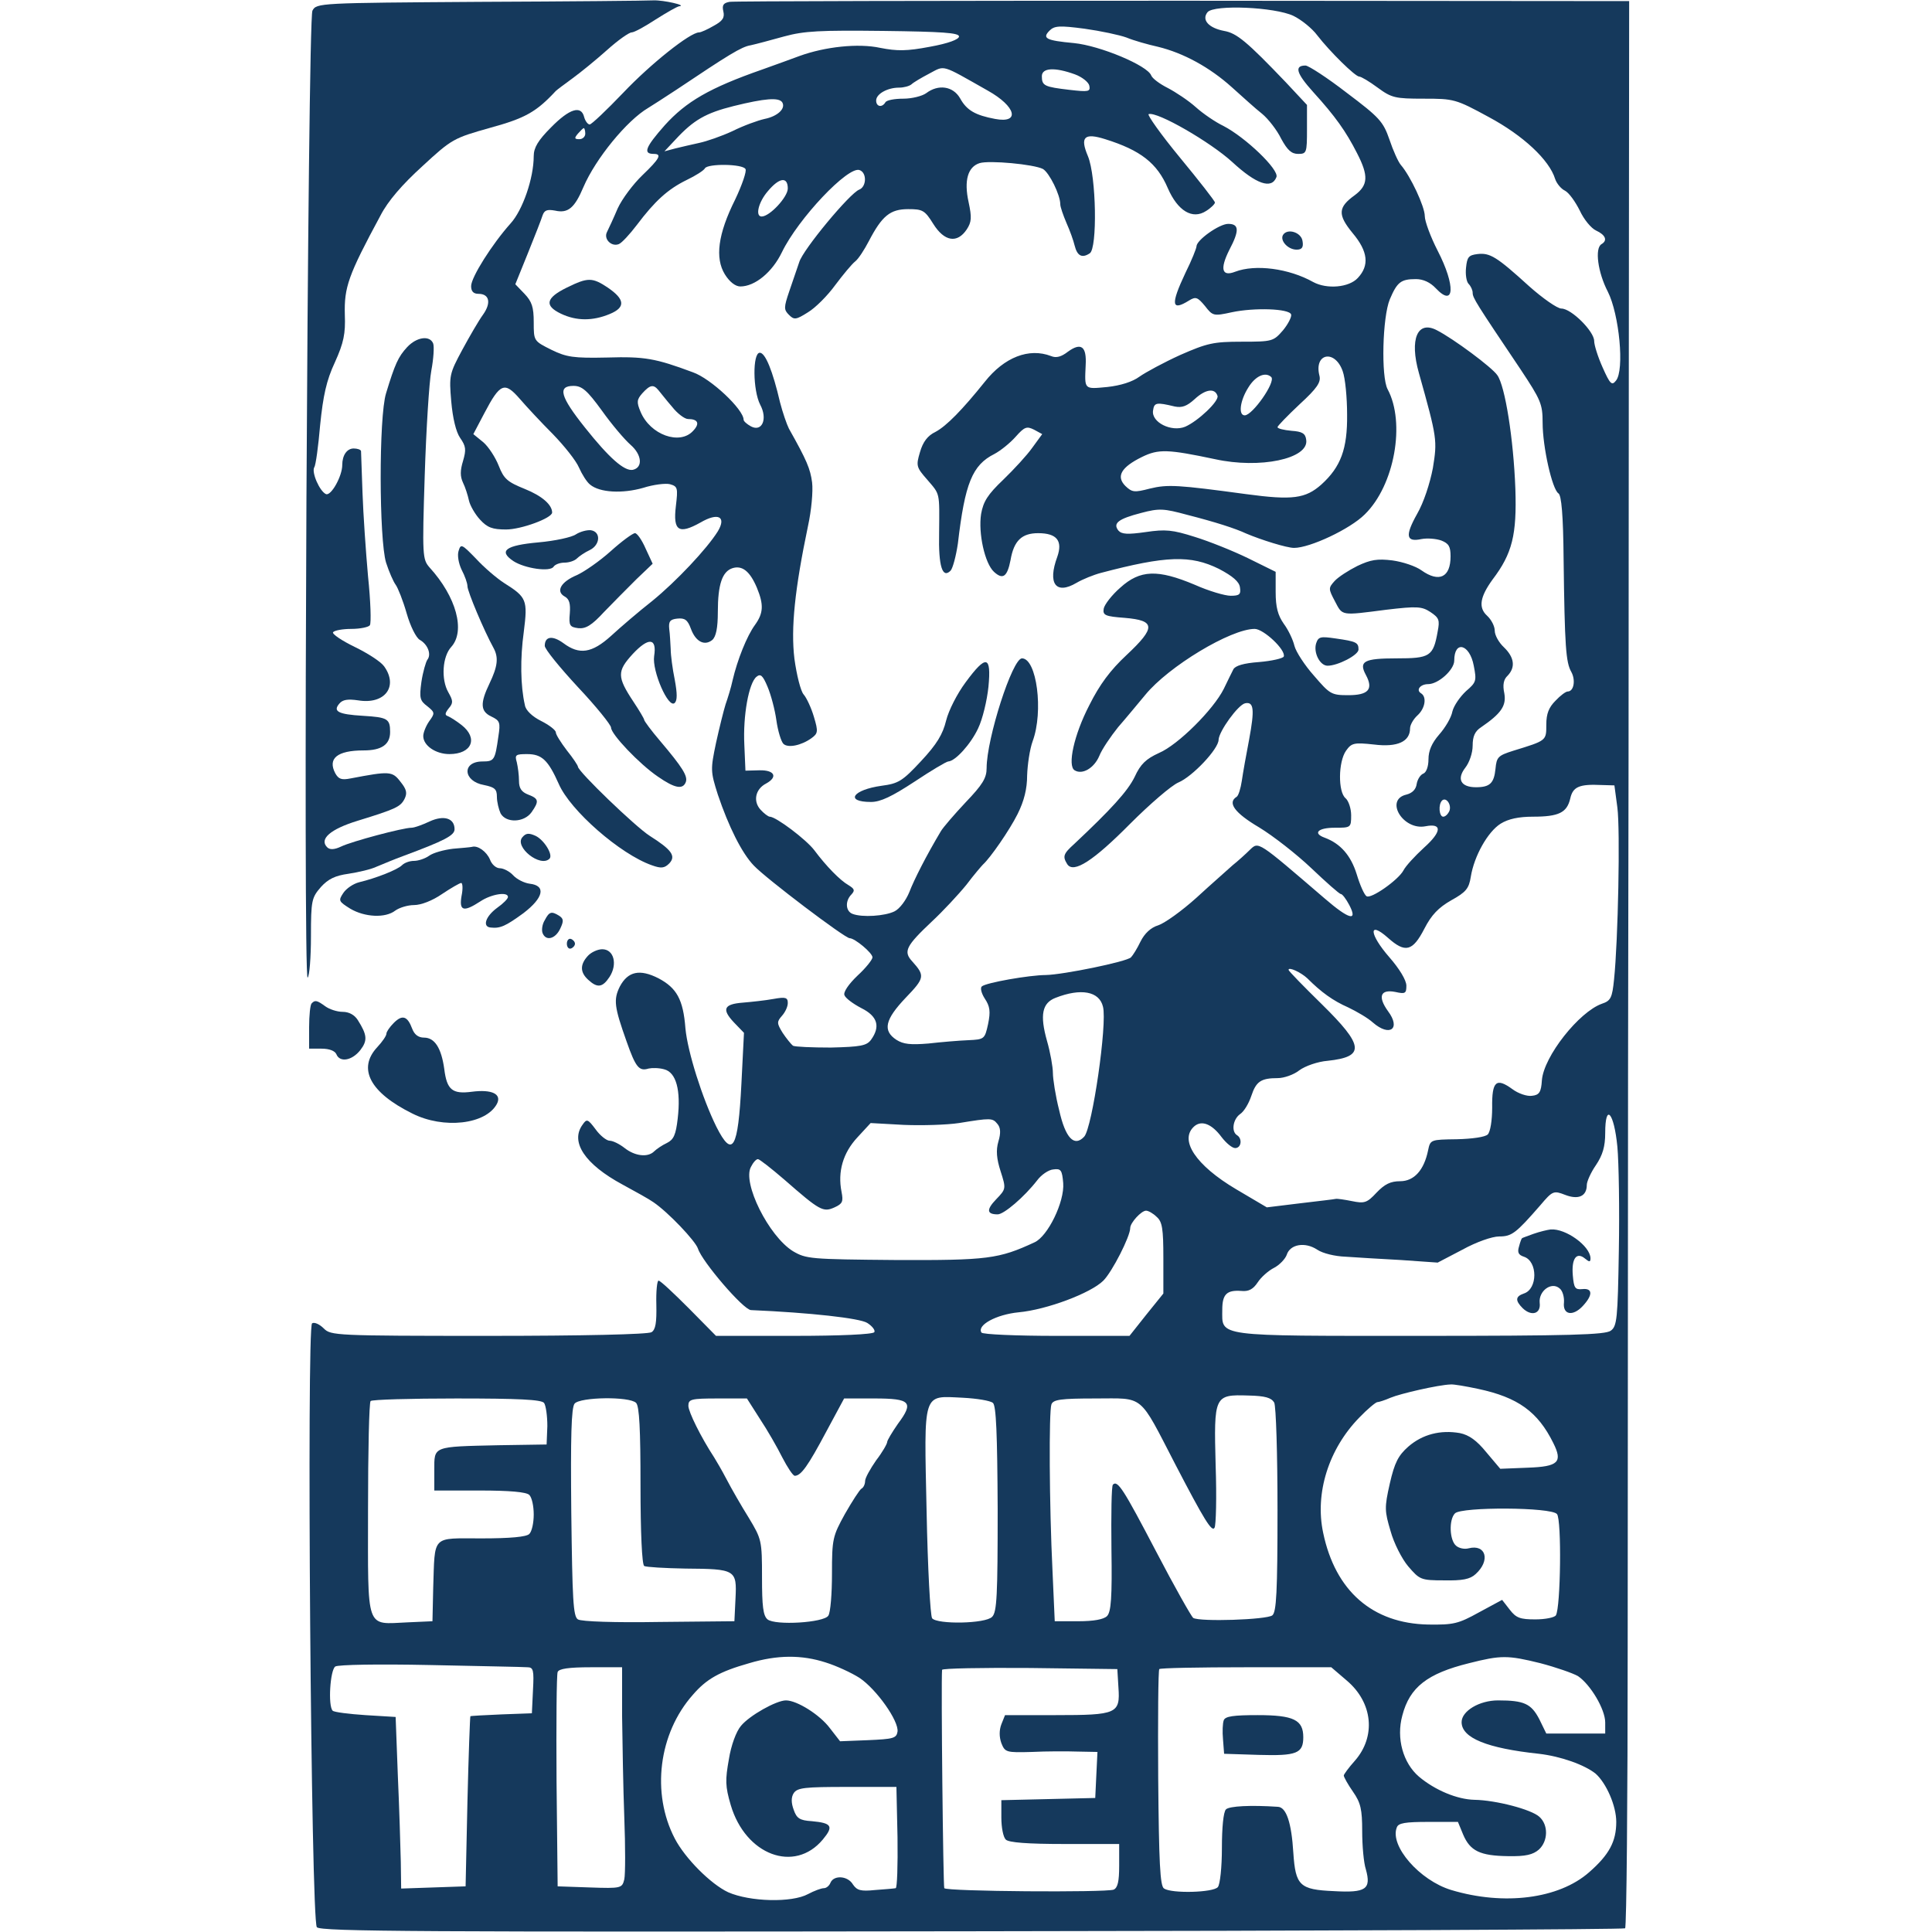 <svg height="2500" viewBox="104.3 34.2 360.2 524.7" width="2500" xmlns="http://www.w3.org/2000/svg"><g fill="#15395c"><path d="m152.3 34.7c-43.6.3-44.3.3-45.4 2.4-1.3 2.4-2.6 263.9-1.3 262.6.5-.4.9-5.5.9-11.2 0-9.8.2-10.5 2.7-13.4 2-2.2 3.9-3.1 7.5-3.6 2.6-.4 6.2-1.2 7.8-2 1.7-.7 4.8-2 7-2.8 11.3-4.2 14-5.6 14-7.3 0-3-2.9-3.9-6.8-2.1-1.9.9-4.1 1.7-4.9 1.7-2.3 0-16.2 3.7-19.1 5.1-1.9.9-3.1.9-3.8.2-2.2-2.2.8-4.9 8.3-7.2 10.4-3.2 11.6-3.8 12.7-5.9.8-1.6.6-2.6-1.1-4.7-2.2-2.9-3-2.9-13.5-.9-2.5.5-3.3.2-4.2-1.4-2.1-4 .5-6.2 7.7-6.2 4.9 0 7.2-1.6 7.2-5 0-3.6-.7-4-7.4-4.4s-8.2-1.2-6.4-3.3c.9-1.1 2.3-1.3 5.1-.9 7.2 1.2 11-3.7 7.1-9.2-.9-1.3-4.5-3.6-8-5.3s-6.2-3.5-5.9-4c.4-.5 2.6-.9 5-.9s4.7-.5 5-1c.4-.6.2-6.6-.5-13.3-.6-6.7-1.3-16.9-1.5-22.7s-.4-10.8-.4-11.3c-.1-.4-1-.7-2-.7-1.8 0-3.1 1.8-3.1 4.5 0 3-3 8.4-4.4 7.9-1.7-.7-4-5.9-3.2-7.3.4-.5 1.1-5.7 1.6-11.5.8-7.9 1.7-12.1 4-17 2.4-5.3 2.9-7.8 2.7-12.9-.2-7.5.9-10.7 9.7-27 2-3.9 5.9-8.4 11.4-13.4 8-7.4 8.5-7.6 18.4-10.4 9.5-2.6 12.5-4.3 17.8-10 .3-.3 2.3-1.8 4.5-3.4s6.5-5.1 9.4-7.7c3-2.7 6-4.8 6.7-4.8s3.6-1.6 6.5-3.5c3-1.9 5.8-3.5 6.4-3.6 2.3-.2-4.2-1.7-7-1.6-1.6.1-22.9.3-47.2.4z"/><path d="m220.2 34.7c-1.7.3-2.1.9-1.7 2.6s-.2 2.6-2.6 3.9c-1.7 1-3.5 1.8-4 1.8-2.4 0-13.1 8.5-20.6 16.4-4.5 4.7-8.6 8.6-9.1 8.6s-1.2-.9-1.5-2c-.8-3.3-4-2.3-9 2.8-3.5 3.5-4.7 5.5-4.7 7.8 0 6-3 14.7-6.3 18.3-5 5.6-10.7 14.6-10.7 17 0 1.4.6 2.1 2 2.1 3 0 3.5 2.5 1.2 5.7-1.1 1.5-3.6 5.8-5.6 9.5-3.5 6.5-3.6 7-3 14 .4 4.6 1.3 8.3 2.4 9.9 1.6 2.3 1.7 3.2.8 6.3-.8 2.6-.8 4.2 0 5.9.6 1.2 1.3 3.4 1.6 4.8s1.7 3.8 3 5.2c2 2.2 3.4 2.7 7.1 2.7 4.1 0 12.5-3.1 12.5-4.6 0-2.1-2.7-4.5-7.4-6.4s-5.7-2.7-7.1-6.3c-.9-2.3-2.8-5.2-4.2-6.4l-2.7-2.2 3-5.7c4.3-8.2 5.5-8.6 9.6-3.9 1.8 2.1 5.9 6.5 9 9.6 3.1 3.2 6.3 7.2 7.1 9.1.8 1.8 2.1 3.9 3 4.6 2.6 2.2 8.8 2.5 14.4.9 2.8-.9 6.1-1.3 7.3-1 2.1.6 2.2 1 1.6 6-.8 6.7.8 7.7 6.7 4.4 4.8-2.8 7.1-1.6 4.7 2.4-3 4.8-11.3 13.6-17.8 18.9-3.7 2.9-8.7 7.2-11.2 9.5-5.2 4.7-8.6 5.2-12.9 2-3-2.2-5.1-1.9-5.1.7 0 .9 4.1 5.9 9 11.2 5 5.3 9 10.3 9 11 0 1.8 7.7 9.9 12.7 13.3 4.6 3.2 6.8 3.6 7.6 1.5.6-1.6-.9-4-7-11.2-2.4-2.8-4.3-5.4-4.3-5.7s-1.3-2.5-2.9-4.9c-4.5-6.8-4.5-8.3-.2-13 4.3-4.6 6.6-4.4 5.8.6-.6 4 3.9 14.4 5.6 12.7.7-.7.7-2.5 0-6.3-.6-2.9-1.1-6.7-1.1-8.3-.1-1.7-.2-4.1-.4-5.5-.2-2 .2-2.6 2.2-2.8s2.8.3 3.7 2.8c1.3 3.5 3.7 4.7 5.8 3 1-.9 1.5-3.2 1.5-7.6 0-7.5 1.2-11 4-11.9 2.6-.8 4.7.8 6.6 5.3 1.9 4.6 1.8 6.9-.5 10.1-2.2 3-4.8 9.5-6.1 15.1-.4 1.9-1.3 4.8-1.9 6.5-.5 1.6-1.7 6.4-2.6 10.5-1.5 7.2-1.5 7.7.5 14 2.9 8.6 6.5 15.9 9.8 19.3 3.3 3.5 24.7 19.7 26 19.7 1.4 0 6.2 4 6.2 5.2 0 .6-1.8 2.9-4.1 5-2.4 2.3-3.9 4.5-3.5 5.3.3.8 2.3 2.3 4.6 3.5 4.4 2.2 5.2 5 2.6 8.6-1.2 1.6-2.8 1.9-10.9 2.1-5.1 0-9.8-.2-10.3-.5-.5-.4-1.8-2-2.8-3.5-1.6-2.6-1.6-3-.2-4.6.9-1 1.6-2.5 1.6-3.5 0-1.5-.6-1.7-3.9-1.1-2.2.4-5.9.8-8.3 1-5.2.4-5.8 1.8-2.4 5.4l2.7 2.8-.7 13.9c-.9 17.7-2.4 20.3-6.8 11.6-3.8-7.7-7.8-20.3-8.4-26.7-.6-7.9-2.4-11-7.3-13.6-5.1-2.6-8.3-1.9-10.5 2.2-1.8 3.6-1.5 5.6 1.8 14.9 2.5 7.1 3.4 8.2 6 7.4.9-.2 2.8-.2 4.2.2 3.3.8 4.6 5.7 3.7 13.4-.5 4.4-1.1 5.7-2.9 6.6-1.3.6-2.9 1.7-3.5 2.3-1.7 1.7-5.2 1.3-8-.9-1.4-1.1-3.2-2-4.1-2-.8 0-2.6-1.4-3.8-3.1-2.1-2.8-2.4-2.9-3.5-1.3-3.5 4.7.6 10.8 10.8 16.3 3.5 1.9 7.3 4 8.4 4.8 4 2.7 11.4 10.5 12.1 12.6 1.1 3.5 12.3 16.6 14.4 16.7 16.1.7 29.6 2.2 31.6 3.5 1.4.9 2.2 2 1.9 2.5-.4.6-9.4 1-21.8 1h-21.2l-7.4-7.5c-4.1-4.1-7.7-7.5-8.2-7.5-.4 0-.7 2.9-.6 6.5.1 4.9-.2 6.8-1.3 7.5-.9.6-18.9 1-44.2 1-41.7 0-42.9-.1-44.8-2-1.2-1.2-2.6-1.8-3.2-1.4-1.5 1-.3 162.1 1.3 164 1 1.2 29.1 1.3 177.9 1.1 97.3-.1 177.1-.5 177.4-.8.4-.3.7-34.8.7-76.5s.1-111.5.1-154.9c.1-43.5.2-126.9.2-185.5l.1-106.5-121-.1c-66.5 0-122 .1-123.3.3zm153.1 3.8c2.1 1 5.1 3.4 6.5 5.3 3.4 4.4 10.3 11.2 11.4 11.2.5 0 2.7 1.3 5 3 3.8 2.8 4.8 3 12.5 3 8.2 0 8.7.1 17.7 5 9.3 5 16.4 11.6 18 16.8.4 1.2 1.6 2.7 2.7 3.2 1.1.6 2.8 3 4 5.4 1.1 2.4 3.1 4.8 4.4 5.4 2.6 1.2 3.2 2.7 1.5 3.7-1.9 1.1-1 7.7 1.7 12.9 3.1 6.1 4.6 21.4 2.2 24.2-1.1 1.4-1.6.9-3.6-3.6-1.3-2.9-2.3-6.1-2.3-7.2 0-2.6-6.2-8.8-8.9-8.8-1.1 0-5.1-2.8-8.8-6.1-8.8-8-10.6-9.1-14-8.7-2.4.3-2.8.8-3.1 3.7-.2 1.8.1 3.8.7 4.4s1.1 1.7 1.1 2.4c0 1.4.9 2.8 13 20.8 5.5 8.3 6 9.4 6 14.5 0 6.6 2.6 18.1 4.3 19.2.8.5 1.3 5.8 1.4 18 .3 23.5.6 27.9 2.1 30.5 1.2 2.2.7 5.3-1 5.3-.5 0-2 1.1-3.3 2.5-1.8 1.8-2.5 3.5-2.5 6.5 0 4.4.1 4.3-9 7.1-4.1 1.3-4.5 1.7-4.8 4.9-.4 3.9-1.5 5-5.3 5-4.1 0-5.3-2.2-2.9-5.3 1.1-1.4 2-4 2-6 0-2.5.6-3.9 2.3-5 5.4-3.7 6.9-5.8 6.3-9.2-.5-2.3-.2-3.8.9-4.8 2.2-2.3 1.8-5-1-7.7-1.4-1.3-2.5-3.3-2.5-4.5s-.9-3-2.1-4.1c-2.4-2.2-1.9-5.1 1.5-9.8 5.4-7.1 6.6-12.2 6.2-24.6-.5-13.6-2.8-28-4.9-30.9-1.4-2.1-11.9-9.9-16.4-12.2-5.3-2.8-7.5 2.4-4.9 11.6 5 17.8 5 18.3 3.8 25.8-.8 4.2-2.5 9.4-4.3 12.5-3.3 5.9-3 7.7 1.2 6.8 1.6-.3 4-.1 5.4.4 2 .8 2.5 1.6 2.5 4.3 0 5.7-3.1 7.2-7.9 3.8-1.5-1.1-5-2.3-7.9-2.7-4.1-.5-5.9-.2-9.5 1.5-2.4 1.2-5.2 3-6.2 4.1-1.7 1.9-1.7 2.1.1 5.5 2.1 4 1.5 3.9 13.9 2.3 8.4-1 9.7-.9 12 .6 2.4 1.6 2.6 2.2 2 5.3-1.2 6.8-2.1 7.3-11.2 7.3-8.8 0-10.3.8-8.3 4.5 2.1 3.9.7 5.5-4.8 5.5-4.6 0-5-.3-9.3-5.3-2.5-2.8-4.9-6.5-5.3-8.1-.4-1.7-1.7-4.4-2.9-6-1.6-2.3-2.2-4.5-2.2-8.6v-5.5l-7.5-3.7c-4.1-2-10.6-4.6-14.5-5.8-6-1.9-7.9-2.1-13.3-1.3-4.9.7-6.5.6-7.4-.4-1.6-2 0-3.2 6.2-4.8 4.9-1.3 6.1-1.2 12.4.5 7.8 2 13.1 3.7 16.1 5.1 4 1.7 11 3.9 13 3.9 4.3 0 15.2-5.1 19.2-9.1 8.1-7.9 11.1-24.9 6.2-34-1.8-3.4-1.4-19.6.6-24.4 2-4.7 3-5.5 7.1-5.5 2 0 3.9.9 5.4 2.5 5.1 5.4 5.4-.7.5-10.2-1.9-3.7-3.5-8-3.5-9.4 0-2.6-3.9-10.9-6.5-13.9-.7-.8-2.1-3.9-3.1-6.9-1.7-4.9-2.7-6-11.6-12.7-5.3-4.1-10.4-7.4-11.2-7.4-3.1 0-2.5 2.1 2.1 7.2 6 6.6 8.9 10.7 11.9 16.6 3.2 6.2 3 8.7-.6 11.4-4.6 3.3-4.7 5.3-.6 10.3 4.2 5 4.6 8.8 1.4 12.2-2.4 2.6-8.4 3.1-12.1 1.1-6.6-3.7-15.7-4.9-21.2-2.8-3.6 1.4-4.2-.7-1.6-5.9 2.8-5.3 2.7-7.1-.3-7.1-2.4 0-8.6 4.4-8.6 6.1 0 .5-1.3 3.8-3 7.2-4.1 8.7-3.8 10.5 1 7.5 1.8-1.1 2.3-.9 4.3 1.5 2.1 2.7 2.3 2.8 7.3 1.7 6.1-1.3 15.6-1 16.1.6.2.6-.8 2.6-2.2 4.3-2.6 3-2.9 3.1-11.2 3.1-7.7 0-9.4.4-16.7 3.6-4.4 2-9.4 4.7-11.1 5.9-1.9 1.4-5.1 2.4-8.7 2.8-6.4.6-6.2.8-5.9-5.9.3-5.1-1.2-6.3-4.8-3.7-1.8 1.4-3.2 1.8-4.6 1.2-6-2.3-12.7.3-18 7-6.1 7.6-10.4 12-13.4 13.6-2.1 1-3.4 2.7-4.2 5.5-1.1 3.7-1 4.1 2 7.5 3.5 4.1 3.3 3.2 3.2 14.5-.2 9 .9 12.4 3.1 10.2.6-.6 1.5-4 2-7.4 1.9-16.3 3.9-21.3 9.9-24.3 1.7-.9 4.3-3 5.8-4.7 2.4-2.7 3-2.9 5-1.9l2.2 1.2-2.7 3.7c-1.4 2-5 5.9-7.9 8.7-4.2 4-5.4 5.9-6 9.3-.8 5.2 1 13.4 3.5 15.7 2.4 2.2 3.6 1.4 4.5-3.2.9-5.3 3.1-7.3 7.5-7.3 5.1 0 6.7 2.1 5.2 6.4-2.7 7.3-.4 10.4 5.2 7.1 1.7-1 4.7-2.2 6.6-2.7 17.8-4.7 24.4-4.9 32.1-1.1 3.8 2 5.5 3.5 5.7 5 .3 1.9-.1 2.3-2.5 2.3-1.6 0-6-1.3-9.8-3-10-4.2-14.8-4.1-20.2.8-2.3 2-4.3 4.6-4.5 5.7-.3 1.8.4 2.1 5.7 2.5 8.4.7 8.5 2.6.5 10.1-4.4 4.1-7.3 8-10.1 13.6-4.2 8.1-6 16.5-4 17.7 2.1 1.3 5.3-.6 6.7-3.9.7-1.8 3.1-5.3 5.1-7.8 2.1-2.4 5.4-6.4 7.4-8.8 6.3-7.7 23.2-17.9 29.7-17.9 2.4 0 8.5 5.7 7.9 7.5-.2.5-3.2 1.2-6.7 1.5-4.2.3-6.5 1-7 2-.4.8-1.6 3.2-2.6 5.3-2.8 5.6-12.4 15.2-17.6 17.4-3.5 1.6-5 3-6.6 6.5-1.9 3.9-6.5 8.9-16.4 18.2-3 2.7-3.2 3.4-1.9 5.5 1.7 2.6 7.1-.9 17.1-11 5.3-5.3 11.2-10.4 13.1-11.2 3.8-1.6 10.9-9.1 10.9-11.6.1-2.3 5.3-9.5 7.2-9.9 2.4-.5 2.6 1.7 1.1 9.8-.8 4.1-1.7 9.2-2 11.3-.3 2-.9 4-1.4 4.3-2.6 1.6-.5 4.4 6.1 8.3 3.8 2.3 10.2 7.3 14.2 11.1s7.6 7 8 7 1.4 1.3 2.3 3c2.4 4.6-.1 3.9-6.7-1.8-18.3-15.7-17.9-15.5-20.3-13.2-1.1 1.1-3.2 3-4.7 4.2-1.4 1.3-5.9 5.2-9.8 8.8-4 3.6-8.6 6.9-10.4 7.5-2 .6-3.7 2.2-4.8 4.4-.9 1.9-2.1 3.8-2.6 4.3-1.2 1.2-18.4 4.7-23.1 4.8-4.4 0-16.4 2.1-17.4 3.1-.5.4-.1 1.9.8 3.3 1.4 2.1 1.6 3.5.9 6.9-.9 4.1-1 4.2-5.4 4.4-2.5.1-7.3.5-10.8.9-4.9.4-6.8.2-8.7-1-3.8-2.5-3.1-5.5 2.5-11.4 5.2-5.4 5.3-6 1.8-9.9-2.5-2.7-1.7-4.2 5.4-10.9 2.9-2.7 7.1-7.2 9.3-9.9 2.1-2.8 4.2-5.2 4.5-5.5 2-1.8 7.2-9.3 9.4-13.7 1.8-3.6 2.6-6.9 2.6-10.5.1-2.9.7-7.1 1.5-9.3 3-8.1 1.1-22.5-2.9-22.5-2.6 0-9.6 21.8-9.6 29.8 0 2.7-1.1 4.5-5.7 9.3-3.1 3.3-6.1 6.8-6.7 7.8-4 6.7-7.3 13.2-8.6 16.6-.9 2.2-2.6 4.5-4 5.2-2.6 1.3-8.8 1.7-11.4.7-1.9-.7-2.1-3.5-.3-5.3 1-1.1.8-1.5-.8-2.5-2.3-1.3-6.1-5.2-9.3-9.5-2.2-2.9-10.4-9.1-12.1-9.1-.4 0-1.6-.9-2.5-1.9-2.1-2.3-1.4-5.6 1.5-7.1 3.3-1.8 2.3-3.7-1.8-3.6l-3.8.1-.3-7c-.4-7.9 1.2-16.8 3.3-18.5 1.1-.9 1.7-.4 3 2.7.9 2.1 2 6.2 2.4 9.1s1.3 5.8 1.9 6.4c1.2 1.2 4.8.5 7.6-1.5 1.8-1.3 1.9-1.8.7-5.8-.7-2.4-2-5.2-2.8-6.1s-1.9-5.3-2.5-9.7c-1-8.3.1-18.9 3.7-36.1.9-4.1 1.4-9.4 1.1-11.8-.5-3.7-1.4-5.9-6.3-14.6-.6-1.2-1.7-4.4-2.4-7.1-2-8.6-4-13.5-5.5-13.5-2 0-1.9 10.2.1 14.1 2.1 3.9.5 7.5-2.5 5.9-1.1-.6-2-1.4-2-1.8 0-2.8-8.9-11.2-13.8-12.9-10.2-3.8-13.1-4.3-23.3-4-9.1.2-11-.1-15.1-2.1-4.8-2.4-4.8-2.4-4.8-7.5 0-4.1-.5-5.6-2.5-7.7l-2.5-2.6 3.4-8.4c1.9-4.7 3.7-9.3 4-10.3.5-1.4 1.2-1.7 3.4-1.3 3.5.8 5.3-.7 7.7-6.4 3.3-7.7 11.8-18.1 17.6-21.5 1-.6 4.4-2.8 7.6-4.9 14.2-9.5 17.7-11.7 20.2-12.1 1.4-.3 5.5-1.4 9.1-2.4 5.5-1.5 9.7-1.7 27-1.5 15.8.2 20.5.5 20.5 1.5 0 .8-2.9 1.9-7.9 2.8-6.3 1.2-8.9 1.2-13.5.3-6-1.3-15-.3-21.9 2.2-2.1.8-6.6 2.4-10.2 3.7-14.3 5-20.6 8.7-26.4 15.1-5.3 6-6 7.8-3 7.8 2.3 0 1.6 1.3-3.1 5.8-2.5 2.4-5.5 6.4-6.7 9-1.1 2.6-2.4 5.4-2.9 6.4-1 1.9 1.2 4.1 3.2 3.3.8-.3 3-2.7 4.9-5.2 4.9-6.5 8.4-9.7 13.5-12.2 2.5-1.2 4.7-2.6 5-3.2.8-1.3 10.2-1.2 11 .2.4.5-.9 4.3-2.8 8.3-4.7 9.4-5.5 15.9-2.8 20.3 1.3 2.1 2.9 3.3 4.2 3.3 4 0 8.7-3.9 11.3-9.3 4.4-9.1 18-23.5 21.1-22.3 2 .7 1.9 4.5-.1 5.3-2.5.9-15.3 16.3-16.3 19.7-.6 1.7-1.8 5.3-2.7 7.9-1.5 4.4-1.5 5-.1 6.4s1.9 1.4 5.2-.7c2-1.2 5.3-4.5 7.4-7.4 2.1-2.8 4.5-5.7 5.4-6.4s2.5-3.2 3.7-5.5c3.6-6.9 5.8-8.7 10.7-8.7 3.9 0 4.5.3 6.8 4 3 4.8 6.5 5.4 9.1 1.5 1.3-2 1.4-3.2.5-7.4-1.3-5.9-.2-9.6 3-10.6 2.6-.8 14.7.3 17.2 1.6 1.7 1 4.7 7 4.7 9.6 0 .7.8 3 1.7 5.1.9 2 1.9 4.8 2.2 6.1.7 2.8 2 3.5 4.1 2.1 2.1-1.3 1.8-20.9-.5-26.4-2.2-5.2-1-6.4 4.7-4.6 9.6 3 14.1 6.5 17 13.3 2.7 6.2 6.7 8.6 10.4 6.2 1.3-.8 2.4-1.9 2.4-2.3s-4.3-5.9-9.5-12.2-9-11.7-8.5-11.8c2.3-.8 16.8 7.6 22.7 13 6.5 6 10.7 7.5 12 4.1.8-2-8.4-10.8-14.4-13.9-2.1-1-5.5-3.3-7.5-5.1s-5.5-4.1-7.6-5.2c-2.2-1.1-4.2-2.6-4.5-3.4-1-2.7-13.9-8.1-21-8.8-7.6-.7-8.7-1.3-6.6-3.4 1.3-1.3 2.7-1.4 9.5-.5 4.3.6 9.5 1.7 11.4 2.4 1.9.8 5.8 1.9 8.5 2.5 7 1.7 14.1 5.6 20.1 11 2.8 2.5 6.4 5.8 8.2 7.2 1.7 1.4 4.1 4.5 5.2 6.8 1.7 3.1 2.8 4.1 4.6 4.1 2.3 0 2.4-.3 2.4-6.7v-6.6l-5.7-6.1c-10.7-11.2-13.4-13.4-16.8-14-4.2-.8-6.2-3-4.5-5.1 1.8-2.1 18.2-1.4 23.3 1zm-83 20.3c7.7 4.3 8.9 9 2 7.7-5.3-1-7.7-2.3-9.5-5.6-1.9-3.3-5.9-3.9-9.2-1.4-1.1.8-3.9 1.5-6.2 1.5-2.4 0-4.6.4-4.9 1-.9 1.5-2.5 1.2-2.5-.5 0-1.8 3.1-3.5 6.2-3.5 1.3 0 2.8-.4 3.4-.9.5-.5 2.7-1.8 4.8-2.9 4.4-2.3 3-2.7 15.9 4.6zm23.7-4.4c1.9.7 3.7 2.1 3.9 3.1.3 1.6-.2 1.7-5.4 1.1-6.8-.8-7.5-1.1-7.5-3.7 0-2.3 3.5-2.5 9-.5zm-79.5 7.6c1 1.7-1.3 3.8-4.8 4.5-1.8.4-5.7 1.8-8.7 3.3-3 1.4-7.1 2.8-9 3.2s-4.8 1.1-6.5 1.5l-3 .8 3-3.2c4.9-5.3 8.2-7.2 15.8-9.1 8.5-2.1 12.3-2.4 13.2-1zm-53.5 8.5c0 .8-.7 1.5-1.6 1.5-1.4 0-1.4-.3-.4-1.5.7-.8 1.4-1.5 1.6-1.5s.4.7.4 1.5zm55 14.9c0 2.3-4.9 7.6-7.1 7.6-1.8 0-.9-3.9 1.7-6.9 3.1-3.7 5.4-4 5.4-.7zm150.7 49.6c.7 1.9 1.2 7.2 1.2 11.8.1 9.3-1.7 14.2-7 19-4.3 3.8-7.8 4.3-20.4 2.6-18.5-2.5-21.3-2.7-26.2-1.5-4.2 1.1-4.8 1-6.6-.7-2.6-2.6-1.2-5.1 4.5-7.9 4.5-2.2 7-2.1 19.8.6 12.2 2.7 25.5-.1 24.8-5.2-.2-1.8-1.1-2.3-4-2.5-2.1-.2-3.8-.6-3.8-1 0-.3 2.7-3.1 6-6.2 4.8-4.4 5.8-6 5.4-7.7-1.6-6.2 4.2-7.3 6.3-1.3zm-19.4 1.6c1.3 1.3-5.1 10.4-7.2 10.4-1.8 0-1.3-4 1-7.6 1.9-3.1 4.6-4.3 6.2-2.8zm-181.8 9.1c2.7 3.8 6.2 7.9 7.8 9.3 3.1 2.7 3.4 6.2.6 6.8-2.3.4-6.4-3.2-13-11.5-6.7-8.4-7.5-11.3-3.1-11.3 2.3 0 3.7 1.2 7.7 6.7zm15.4-5.5c.6.7 2.2 2.8 3.7 4.5 1.4 1.8 3.4 3.3 4.3 3.3 2.7 0 3.3 1.2 1.4 3.2-3.6 4-11.7 1.1-14.3-5.2-1.1-2.6-1-3.3.5-5 2.1-2.3 3-2.5 4.4-.8zm151.8 1.5c.5 1.4-5.3 6.9-8.8 8.4-3.7 1.5-9.2-1.2-8.7-4.4.3-2.2.9-2.3 5.9-1.1 2 .4 3.3-.1 5.4-2 2.9-2.7 5.5-3.1 6.2-.9zm69.6 73.3c.8 4.1.7 4.5-2.1 6.9-1.6 1.5-3.3 3.9-3.7 5.5-.3 1.7-2 4.5-3.6 6.3-2 2.3-2.9 4.4-2.9 6.7 0 2-.6 3.6-1.4 3.9s-1.6 1.6-1.8 2.8c-.2 1.5-1.2 2.5-2.8 2.9-6 1.4-.9 9.8 5.2 8.6 4.6-.9 4.4 1.5-.4 5.8-2.5 2.3-5 5-5.6 6.2-1.4 2.6-8.8 7.8-10 7-.6-.3-1.8-3-2.7-6-1.6-5.1-4.4-8.3-8.7-9.9-3.3-1.2-1.8-2.7 2.7-2.7 4.4 0 4.5 0 4.5-3.4 0-1.8-.7-3.9-1.5-4.6-2.1-1.7-2-9.9.1-12.9 1.5-2.1 2.1-2.3 7.6-1.7 6.4.8 9.8-.8 9.8-4.4 0-.9.9-2.5 2-3.5 2.1-1.9 2.6-5 1-6-1.5-.9-.2-2.5 1.9-2.5 2.8 0 7.1-3.9 7.1-6.4 0-5.6 4.2-4.5 5.3 1.4zm39 38.5c.8 6.1.2 36.2-.9 46.7-.5 5-.9 5.8-3.3 6.6-6.2 2.2-15.8 14.3-16.3 20.8-.2 3.2-.7 4-2.7 4.2-1.3.2-3.7-.6-5.3-1.8-4.4-3.2-5.6-2.2-5.5 5 0 3.5-.5 6.6-1.2 7.3s-4.2 1.2-8.4 1.3c-7.1.1-7.2.1-7.8 3-1.1 5.4-3.8 8.4-7.6 8.4-2.6 0-4.2.8-6.4 3.1-2.6 2.8-3.3 3-6.7 2.3-2-.4-4-.7-4.4-.6-.3.1-4.7.6-9.7 1.2l-9 1.1-8.3-4.9c-11-6.5-15.7-13.5-11.3-17.2 2-1.6 4.7-.5 7.3 3 1.3 1.7 2.9 3 3.7 3 1.7 0 2-2.6.5-3.5-1.6-1-1.1-4.3.8-5.7 1.1-.7 2.4-2.9 3.1-5 1.3-3.9 2.6-4.8 7.2-4.8 1.6 0 4.3-.9 5.8-2.1 1.6-1.2 5.1-2.4 7.7-2.6 10.3-1.1 9.9-4.1-1.6-15.4-4.9-4.8-9-9-9-9.3 0-.9 3.4.7 5.1 2.3 3.8 3.8 7 6.1 11.1 7.9 2.3 1.1 5.4 2.9 6.7 4.1 4.6 4 7.7 1.7 4.1-3.1-2.8-3.9-2.1-6 2-5.2 2.7.6 3 .4 3-1.7 0-1.5-1.9-4.6-4.6-7.7-5.5-6.3-5.8-10.1-.4-5.3 4.7 4.2 6.7 3.7 9.9-2.5 1.9-3.7 3.8-5.7 7.3-7.7 4-2.2 4.8-3.2 5.3-6.4.9-5.6 4.6-12.2 8.1-14.4 2.1-1.3 4.9-1.9 8.8-1.9 7 0 9.2-1.1 10.1-4.9.7-3.2 2.4-4 8.5-3.7l3.5.1zm-45.6.9c-.4.9-1.1 1.6-1.7 1.6-1.1 0-1.4-3.3-.3-4.4 1.1-1 2.6 1.1 2 2.8zm-94.1 53.2c1.2 4.6-2.9 32.9-5.1 35.3-2.7 2.9-5.1.4-6.8-7.2-1-3.9-1.7-8.5-1.7-10.1s-.7-5.6-1.6-8.7c-2-7.1-1.3-10.3 2.3-11.7 6.9-2.7 11.9-1.8 12.9 2.4zm139.7 38c.4 4.3.6 17.1.4 28.3-.3 18.5-.5 20.5-2.2 21.7-1.5 1.1-11 1.4-51.9 1.4-56 0-53.6.3-53.6-7.1 0-4.2 1.2-5.4 5.2-5.1 2 .2 3.2-.5 4.4-2.3.9-1.4 2.9-3.2 4.5-4 1.5-.8 3-2.4 3.4-3.5.9-2.9 5-3.6 8.3-1.4 1.5 1 4.8 1.8 7.7 1.9 2.7.2 9.5.6 15 .9l10 .7 6.7-3.5c3.8-2.1 8.1-3.6 10-3.6 3.4 0 4.5-.8 11.2-8.5 3.3-3.9 3.6-4 6.7-2.8 3.6 1.4 5.9.4 5.9-2.7 0-.9 1.1-3.4 2.5-5.4 1.8-2.7 2.5-5 2.5-8.7 0-8.3 2.4-5.6 3.3 3.7zm-168.4-6.2c.9 1 1 2.5.3 4.8-.7 2.4-.5 4.7.6 8.1 1.5 4.7 1.5 4.8-1.2 7.6s-2.6 4.1.4 4.1c1.7 0 7.2-4.7 10.7-9.2 1.1-1.5 3.1-2.9 4.4-3 2.1-.3 2.4.2 2.7 3.7.4 5.1-4.2 14.5-7.8 16.1-9.7 4.5-12.7 4.9-37.7 4.8-23.3-.2-24.3-.3-27.9-2.4-6.6-4.1-13.8-18.6-11.4-22.9.6-1.2 1.4-2.1 1.9-2.1.4 0 3.6 2.5 7.2 5.6 9.6 8.4 10.5 8.9 13.6 7.5 2.2-1 2.4-1.6 1.9-4.2-1.1-5.5.4-10.6 4.3-14.8l3.6-3.9 9 .5c5 .2 11.7 0 15-.5 8.6-1.4 9.1-1.4 10.4.2zm43.3 25.3c1.5 1.3 1.8 3.2 1.8 11.2v9.6l-4.6 5.7-4.6 5.8h-19.8c-10.9 0-20.1-.4-20.4-.9-1.3-2 4-4.9 10.1-5.5 7.6-.7 19.6-5.2 23-8.6 2.4-2.4 7.3-12 7.3-14.3 0-1.4 3-4.7 4.3-4.7.6 0 1.9.7 2.9 1.7zm87.3 46.7c10.8 2.3 16.2 6.2 20.4 14.7 2.6 5.2 1.4 6.4-6.9 6.7l-7.5.3-3.8-4.5c-2.6-3.2-4.7-4.7-7.2-5.2-5.2-.9-10.1.3-14 3.7-2.7 2.4-3.7 4.3-5 10-1.5 6.6-1.4 7.5.2 12.9.9 3.3 3.1 7.6 4.8 9.6 3.1 3.6 3.4 3.8 9.7 3.8 5 .1 7.1-.3 8.6-1.7 4.1-3.7 2.8-8.2-1.9-7-1.1.3-2.6 0-3.4-.7-1.8-1.5-2-7.1-.3-8.8 1.8-1.8 26.2-1.7 27.7.2 1.3 1.5 1 25.4-.3 27.5-.4.6-2.9 1.1-5.6 1.1-4.1 0-5.2-.4-6.9-2.6l-2.1-2.7-6.3 3.4c-5.6 3.1-6.9 3.4-13.8 3.3-15.1-.3-25.2-9.1-28.5-24.9-2.3-10.8 1.5-22.8 9.8-31.3 2.2-2.3 4.5-4.2 4.9-4.2s2-.5 3.6-1.2c2.6-1.1 13-3.5 16.3-3.6.8-.1 4.2.5 7.5 1.2zm-131.8 3.8c.9.7 1.2 8.5 1.3 28.8 0 23.5-.2 28-1.5 29.3-1.8 1.9-14.9 2.1-16.3.4-.5-.7-1.2-13.7-1.5-29-.7-33-1.2-31.4 9.8-30.9 3.9.2 7.5.8 8.2 1.4zm76.4-.1c.5 1 .9 14 .9 29.2 0 22.3-.3 27.7-1.4 28.6-1.5 1.2-19.7 1.8-21.5.7-.5-.4-5.1-8.5-10.1-18.1-8.8-16.8-10.4-19.4-11.7-18.1-.4.3-.5 8.2-.4 17.5.2 13.2-.1 17.1-1.2 18.2-.9.9-3.6 1.4-7.8 1.4h-6.4l-.6-13.5c-.9-18.3-1-43.5-.3-45.4.5-1.3 2.5-1.6 11.9-1.6 13.5 0 11.7-1.5 21.8 18 7.8 15 9.9 18.4 10.6 17.1.4-.6.6-8.3.3-16.9-.5-19-.4-19.3 8.9-19 4.6.1 6.2.6 7 1.9zm-198.3.1c.5.7.9 3.5.9 6.3l-.2 5-13 .2c-18.1.4-17.5.2-17.5 6.8v5.5h12.3c8.2 0 12.7.4 13.5 1.2.7.7 1.2 3 1.2 5.3s-.5 4.6-1.2 5.3c-.8.8-5.2 1.2-13 1.2-13.7 0-12.6-1.1-13.1 13.5l-.2 9-6.7.3c-11.6.5-10.8 2.7-10.8-30.7 0-15.8.3-29.1.7-29.4.3-.4 10.9-.7 23.3-.7 17 0 23 .3 23.8 1.2zm25 0c.9.9 1.2 7.3 1.2 22.4 0 12.8.4 21.5 1 21.9.5.3 5.6.6 11.2.7 13.6.1 14 .3 13.6 8.1l-.3 6.2-20.5.2c-11.8.2-21.1-.1-22-.7-1.3-.8-1.5-5.4-1.8-29-.2-20.6 0-28.5.9-29.6 1.5-1.8 14.9-2 16.7-.2zm33.6 4.3c2 3 4.7 7.7 6.1 10.5 1.4 2.7 2.9 5 3.4 5 1.7 0 3.6-2.7 8.5-11.9l4.9-9.1h8.2c9.9 0 10.8 1 6.4 6.9-1.6 2.3-2.9 4.5-2.9 4.9 0 .5-1.3 2.8-3 5-1.6 2.3-3 4.8-3 5.6s-.4 1.8-1 2.1c-.5.3-2.5 3.4-4.5 6.9-3.3 6-3.5 6.7-3.5 16.2 0 5.4-.4 10.6-1 11.4-1.2 1.9-14.4 2.7-16.5 1-1.2-1-1.5-3.6-1.5-11.4 0-10-.1-10.4-3.6-16.2-2-3.2-4.7-7.9-6-10.4s-2.9-5.2-3.4-6c-3.6-5.5-7-12.4-7-14 0-1.8.7-2 8-2h7.9zm17.9 66.2c2.9.9 7 2.8 9.2 4.2 4.6 3.1 10.7 11.7 10.3 14.6-.3 1.8-1.2 2-8 2.3l-7.6.3-2.8-3.6c-2.7-3.6-8.9-7.5-11.9-7.5-2.6 0-9.9 4.1-12.2 6.9-1.3 1.5-2.7 5.3-3.3 9.1-1 5.6-1 7.3.5 12.4 4 13.6 17.3 18.6 25 9.4 3-3.6 2.5-4.5-3-5-3.3-.2-4.1-.8-4.9-3.1-.7-1.9-.7-3.4 0-4.5 1-1.5 3-1.7 14.5-1.7h13.4l.3 13.7c.1 7.6-.1 13.8-.5 13.8-.4.1-2.9.3-5.6.5-3.9.4-4.9.1-6-1.5-1.4-2.4-5.2-2.6-6.1-.5-.3.8-1.1 1.5-1.8 1.5s-2.6.7-4.3 1.6c-4.4 2.4-15.8 2.1-21.7-.5-4.7-2.2-11.7-9.2-14.5-14.6-6.4-12.3-4.4-28.5 4.9-39 3.7-4.3 7.2-6.3 15.3-8.6 7.7-2.3 14.3-2.3 20.8-.2zm194.1.2c4.2 1.1 8.8 2.7 10.2 3.5 3.4 2.3 7.4 9 7.4 12.6v3h-16l-1.9-3.9c-2.2-4.2-4.1-5.1-11.2-5.1-5.1 0-9.9 2.9-9.9 5.9 0 4.3 6.9 7.1 21 8.6 6 .7 12.4 3 15.4 5.4 2.9 2.6 5.6 8.7 5.6 13.1 0 5.3-1.9 8.9-7.4 13.7-8.2 7.2-23.1 9.1-37.4 4.8-8.6-2.6-16.8-12-14.8-17 .4-1.2 2.3-1.5 8.6-1.5h8l1.4 3.4c1.9 4.5 4.6 5.8 12.2 5.9 4.8.1 6.8-.4 8.4-1.8 2.5-2.3 2.6-6.7.1-8.9-2.2-2-11.8-4.5-17.6-4.6-4.7-.1-10.7-2.6-15.1-6.3-4.3-3.7-6.2-10.4-4.5-16.6 2-7.7 6.8-11.4 18.1-14.2 8.7-2.2 10.5-2.2 19.4 0zm-275.1 1.1c1.6 0 1.8.8 1.5 6.2l-.3 6.3-8.2.3c-4.6.2-8.4.4-8.5.5s-.5 10.5-.8 23.2l-.5 23-8.7.3-8.8.3-.1-7.3c-.1-4-.4-14.5-.8-23.3l-.6-16-8.2-.5c-4.5-.3-8.5-.8-8.9-1.2-1.3-1.3-.7-11 .7-12 .8-.5 11.4-.7 25.9-.4 13.5.3 25.3.5 26.3.6zm25.7 13.2c.1 7.3.3 19.7.6 27.6s.3 15.4 0 16.8c-.6 2.4-.8 2.5-9.4 2.2l-8.7-.3-.3-28.5c-.1-15.7 0-29 .3-29.7.3-.9 3-1.3 9-1.3h8.5zm134.8-7.7c.5 7.1-.4 7.5-17 7.5h-13.8l-1 2.5c-.6 1.6-.6 3.4 0 5.1 1 2.5 1.3 2.6 8.3 2.4 3.9-.2 9.6-.2 12.5-.1l5.3.1-.3 6.2-.3 6.3-12.7.3-12.8.3v4.7c0 2.7.5 5.3 1.2 6 .8.8 5.8 1.2 16 1.2h14.8v5.9c0 4.3-.4 6-1.5 6.5-2.3.8-45.4.5-46-.4-.3-.5-.9-55.6-.6-59.3.1-.4 10.8-.6 23.9-.5l23.7.3zm62-1.9c7.1 6 8 15.2 2.2 21.8-1.7 1.9-3 3.7-3 4 0 .4 1.1 2.4 2.5 4.4 2.1 3 2.5 4.8 2.5 10.7 0 3.9.4 8.6 1 10.4 1.5 5.4 0 6.4-8.7 5.9-9.3-.4-10.4-1.5-11-10.4-.5-8.2-1.9-12.4-4.2-12.5-7.4-.5-13.2-.2-14.1.7-.7.7-1.1 5-1.1 10.5 0 5.2-.5 9.9-1.1 10.6-1.2 1.5-12.5 1.8-14.6.4-1.1-.6-1.4-7-1.6-30-.1-16 0-29.4.3-29.6.2-.3 10.9-.5 23.6-.5h23.1z"/><path d="m370.5 98c-.9 1.5 1.3 4 3.7 4 1.4 0 1.9-.6 1.6-2.3-.3-2.4-4.1-3.6-5.3-1.7zm-194.5 14.3c-5.7 2.8-6.2 4.9-1.6 7.1 4.2 2 8.6 2 13.2.1 4.4-1.8 4.2-4-.5-7.2-4.2-2.8-5.4-2.8-11.1 0zm203.5 96.6c-.8 2.5 1 6.1 3.1 6.1 2.8 0 8.4-2.9 8.4-4.4 0-1.9-.6-2.2-6.2-3-4.1-.6-4.7-.5-5.3 1.3zm-95.2 10.6c-2.3 3.1-4.6 7.6-5.3 10.4-.9 3.7-2.5 6.4-6.8 11-5.1 5.5-6.2 6.1-10.7 6.7-7.9 1.1-10.1 4.4-2.9 4.4 2.6 0 5.7-1.5 11.8-5.5 4.5-3 8.7-5.5 9.2-5.5 1.9-.1 6.1-4.7 8.1-9 1.2-2.5 2.4-7.5 2.8-11.3.8-8.5-.6-8.8-6.2-1.2zm154.2 149.8c-1.6.6-3.1 1.1-3.1 1.2-.1 0-.5 1-.8 2.2-.5 1.6-.2 2.3 1.3 2.8 3.8 1.2 3.8 8.8 0 10-2.3.8-2.4 1.9-.3 4 2.4 2.3 5 1.5 4.6-1.5-.3-3.2 3.2-5.8 5.4-3.9.8.6 1.3 2.3 1.2 3.8-.4 3.4 2.4 3.9 5.1 1 2.8-3 2.7-4.9-.1-4.6-2 .2-2.3-.3-2.6-3.7-.4-4.6 1-6.5 3.3-4.6 1.2 1 1.5 1 1.5-.1-.1-3.3-6.7-8.1-10.8-7.8-.9.1-3 .6-4.7 1.2zm-84.1 132.1c-.3.8-.4 3.1-.2 5.2l.3 3.9 9.4.3c10.3.3 12.1-.4 12.1-4.8 0-4.7-2.6-6-12.4-6-6.5 0-8.8.3-9.2 1.4zm-221.8-372.9c-2.4 2.6-3.3 4.6-5.7 12.5-2 6.4-1.9 39.8 0 46 .8 2.5 2 5.2 2.6 6s2 4.3 3 7.8 2.6 6.7 3.6 7.2c2.1 1.2 3.2 3.9 2 5.4-.4.6-1.2 3.3-1.6 6-.6 4.4-.4 5.1 1.6 6.6 2.1 1.7 2.1 1.9.5 4.1-.9 1.3-1.6 3.1-1.6 4 0 2.6 3.4 4.9 7.1 4.9 6.1 0 7.9-4.3 3.3-7.9-1.4-1.1-3-2.1-3.7-2.4-.9-.3-.8-.8.2-2.1 1.3-1.5 1.2-2.1-.1-4.4-2-3.5-1.6-9.7.8-12.3 3.9-4.3 1.4-13.6-5.9-21.6-1.9-2.2-2-3.1-1.3-25 .4-12.5 1.2-25.4 1.8-28.5.6-3.2.8-6.4.5-7.3-.9-2.3-4.5-1.8-7.1 1zm45.9 50.8c-1.1.8-5.7 1.8-10.2 2.2-8.9.8-11 2.3-6.8 5.1 3.1 2 10 3 10.9 1.5.4-.6 1.7-1.1 3-1.1 1.2 0 2.7-.5 3.3-1.1s2.2-1.7 3.5-2.3c2.9-1.4 3.1-5 .3-5.4-1.1-.1-2.9.4-4 1.1zm9.4 4.6c-3 2.7-7.2 5.6-9.2 6.5-4.3 1.8-5.8 4.4-3.3 5.8 1.3.7 1.6 2 1.4 4.6-.3 3.3 0 3.7 2.3 4 2 .2 3.6-.7 7-4.4 2.4-2.5 6.4-6.5 8.8-8.9l4.4-4.2-1.9-4.1c-1-2.3-2.3-4.2-2.9-4.2s-3.6 2.2-6.6 4.9z"/><path d="m146.6 183.8c-.4 1.2 0 3.4.8 5.1.9 1.7 1.6 3.7 1.6 4.5 0 1.4 4.5 12.1 7.1 16.8 1.4 2.6 1.1 5-1.1 9.6-2.6 5.4-2.5 7.6.5 9 2.3 1.1 2.5 1.6 1.9 5.4-.9 6.4-1.1 6.8-4.3 6.8-5.7 0-5.3 5.4.4 6.4 2.9.6 3.5 1.1 3.5 3.2 0 1.4.5 3.4 1 4.5 1.5 2.7 6.4 2.5 8.4-.3 2.1-3 2-3.7-.9-4.8-1.8-.7-2.5-1.7-2.5-3.7 0-1.6-.3-3.8-.6-5.1-.6-2-.3-2.2 2.8-2.2 4 0 5.7 1.6 8.6 8.1 3.1 7.2 16.7 19.1 25.3 22.1 2.5.9 3.4.8 4.7-.5 1.9-2 .7-3.7-5.3-7.5-3.8-2.4-19.5-17.5-19.5-18.8 0-.3-1.3-2.3-3-4.4-1.6-2.1-3-4.3-3-4.9s-1.8-2-4-3.1c-2.4-1.2-4.2-2.9-4.4-4.3-1.2-5.2-1.3-12.7-.3-19.9 1.1-8.7.8-9.4-5.4-13.3-2-1.3-5.4-4.2-7.6-6.6-3.8-3.9-4.1-4.1-4.7-2.1zm17.3 77.8c-2.2 2.6 4.9 8.3 7.4 5.8 1-1.1-1.5-5.1-3.8-6.2-1.8-.8-2.6-.8-3.6.4zm-18.8 3.1c-2.5.3-5.4 1.1-6.5 1.9s-3 1.4-4.1 1.4c-1.2 0-2.6.5-3.3 1.2-1.2 1.2-7 3.5-11.6 4.6-1.6.4-3.5 1.7-4.3 2.9-1.4 2.1-1.3 2.3 1.9 4.3 3.9 2.3 9.5 2.6 12.2.5 1.1-.8 3.4-1.5 5.1-1.5 1.9 0 5-1.2 7.6-3 2.4-1.6 4.8-3 5.2-3s.5 1.6.1 3.5c-.7 4.1.5 4.5 5.1 1.5 3-2 7.5-2.7 7.5-1.2 0 .5-1.3 1.8-3 3-3.1 2.3-4 5.1-1.7 5.3 2.6.3 4.1-.4 8.9-3.9 5.5-4.2 6.2-7.5 1.7-8-1.5-.2-3.5-1.2-4.5-2.3-.9-1-2.6-1.9-3.6-1.9s-2.2-1-2.7-2.4c-.9-2.1-3.3-3.9-4.9-3.4-.4.1-2.7.3-5.1.5zm24.9 19.4c-.7 1.1-.9 2.7-.6 3.5.9 2.3 3.5 1.6 4.8-1.2 1-2.1.9-2.7-.3-3.5-2.1-1.3-2.7-1.1-3.9 1.2zm6 6.4c0 .9.5 1.5 1.1 1.3s1.1-.8 1.1-1.3-.5-1.1-1.1-1.3-1.1.4-1.1 1.3zm5.7 3.3c-2.2 2.4-2.1 4.5.1 6.5 2.5 2.3 3.9 2.1 5.8-.8 2.2-3.4 1.2-7.5-2-7.5-1.2 0-3 .8-3.9 1.8zm-75 12.9c-.4.3-.7 3.3-.7 6.5v5.8h3.4c2.1 0 3.6.6 4 1.5.9 2.3 4.2 1.8 6.5-1.1 2-2.6 1.9-4.1-.7-8.2-.9-1.4-2.4-2.2-4.1-2.2-1.5 0-3.6-.7-4.7-1.5-2.2-1.6-2.8-1.8-3.7-.8zm22.3 5.3c-1.1 1.1-2 2.4-2 2.9 0 .6-1.1 2.2-2.5 3.7-5.4 5.8-2 12.3 9.5 18 8.5 4.3 20 3 23-2.6 1.4-2.7-1.4-4-6.8-3.3-5.3.7-6.8-.5-7.5-6.2-.8-5.7-2.6-8.5-5.5-8.5-1.5 0-2.6-.8-3.2-2.4-1.3-3.5-2.7-3.9-5-1.6z"/></g></svg>